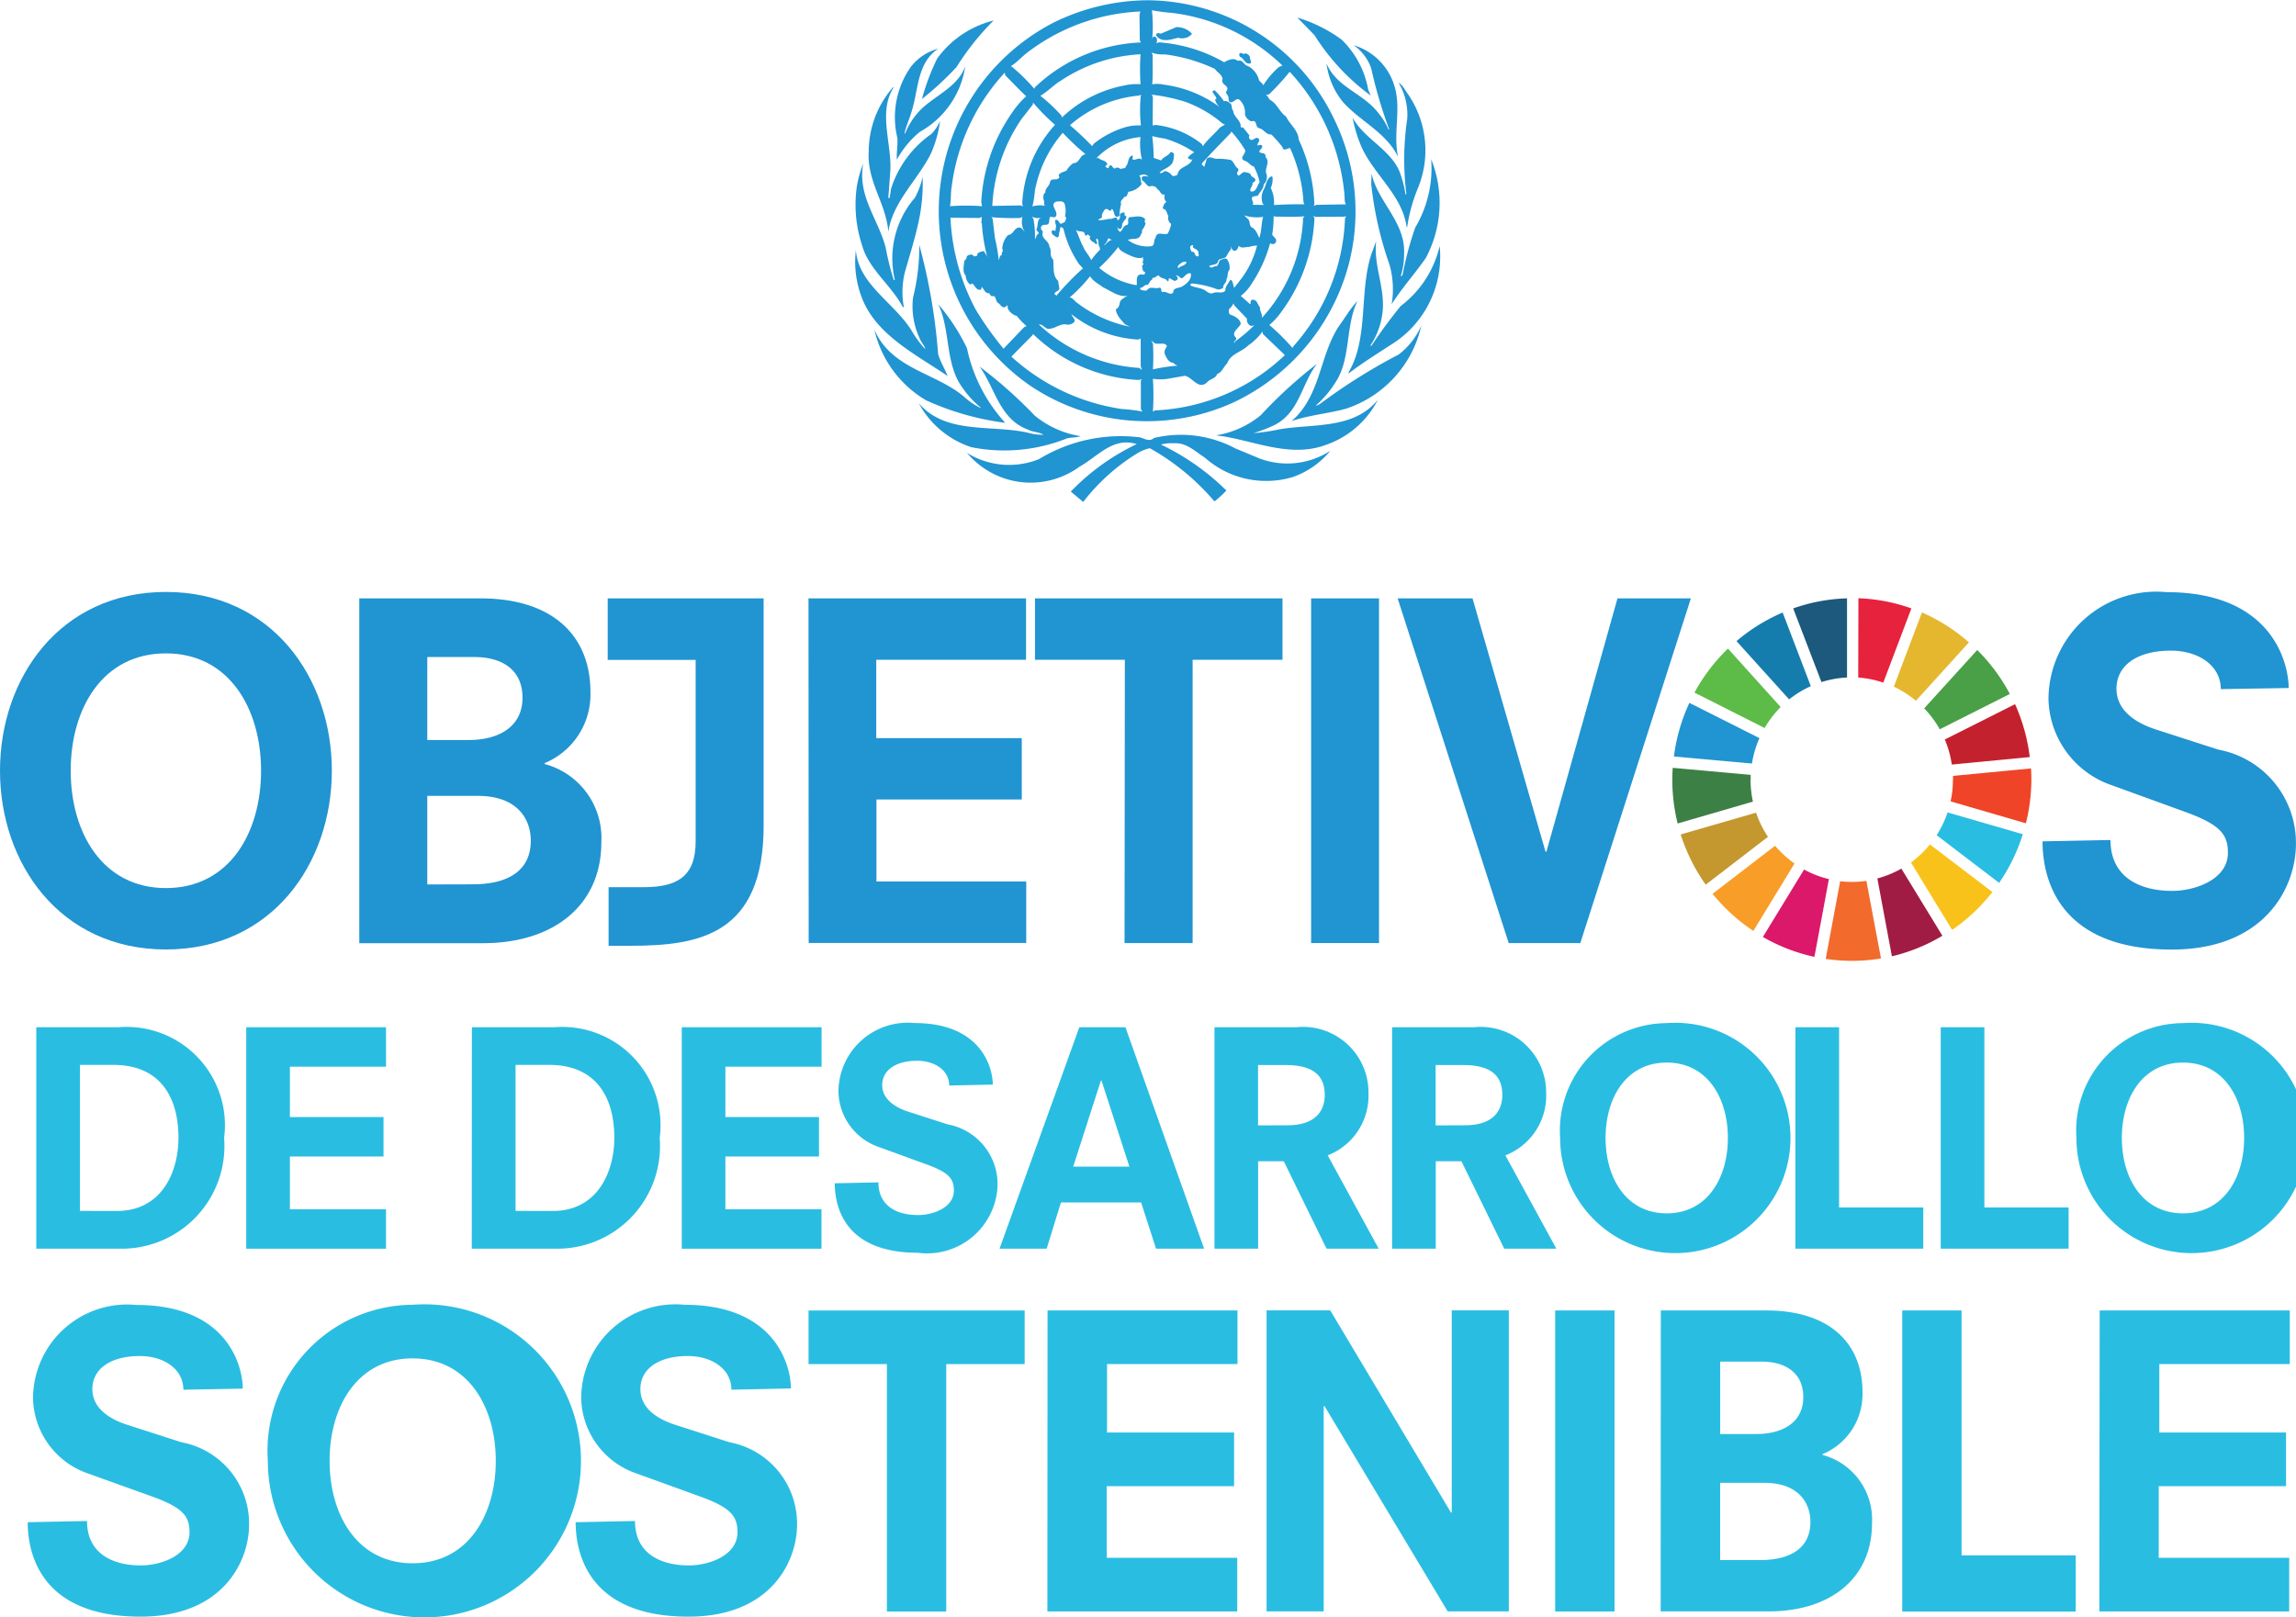 <?xml version="1.0" encoding="UTF-8"?> <svg xmlns="http://www.w3.org/2000/svg" id="ODS" width="61.316" height="43.192" viewBox="0 0 61.316 43.192"><g id="Grupo_242" data-name="Grupo 242" transform="translate(0.969 27.328)"><path id="Trazado_341" data-name="Trazado 341" d="M3.951,110.61h2.2a2.626,2.626,0,0,1,2.816,2.957,2.742,2.742,0,0,1-2.784,2.958H3.951ZM6.1,115.518c1.2,0,1.648-1.038,1.648-1.959,0-.991-.419-1.943-1.742-1.943H5.117v3.9Z" transform="translate(-3.951 -110.5)" fill="#2abde2"></path><path id="Trazado_342" data-name="Trazado 342" d="M26.811,110.61h3.733v1.054H27.977v1.345h2.5v1.054h-2.5v1.409h2.566v1.054H26.811Z" transform="translate(-21.204 -110.5)" fill="#2abde2"></path><path id="Trazado_343" data-name="Trazado 343" d="M51.374,110.61h2.2a2.626,2.626,0,0,1,2.816,2.957,2.743,2.743,0,0,1-2.788,2.958H51.371Zm2.155,4.908c1.2,0,1.649-1.038,1.649-1.959,0-.991-.42-1.943-1.742-1.943H52.54v3.9Z" transform="translate(-39.741 -110.5)" fill="#2abde2"></path><path id="Trazado_344" data-name="Trazado 344" d="M74.235,110.61h3.734v1.054H75.4v1.345h2.5v1.054H75.4v1.409h2.566v1.054H74.235Z" transform="translate(-56.997 -110.5)" fill="#2abde2"></path><path id="Trazado_345" data-name="Trazado 345" d="M93.949,111.833c0-.409-.389-.661-.856-.661-.583,0-.933.26-.933.653s.389.606.677.7l1.073.346a1.626,1.626,0,0,1,1.331,1.62A1.883,1.883,0,0,1,93.11,116.3c-2.031,0-2.217-1.329-2.217-1.856l1.166-.024c0,.63.49.873,1.059.873.4,0,.956-.2.956-.653,0-.315-.132-.48-.708-.692l-1.275-.465a1.6,1.6,0,0,1-1.1-1.479,1.851,1.851,0,0,1,2.03-1.84c1.8,0,2.092,1.211,2.092,1.644Z" transform="translate(-69.569 -110.166)" fill="#2abde2"></path><path id="Trazado_346" data-name="Trazado 346" d="M112.618,115.29h-2.141l-.381,1.235h-1.259l2.131-5.915H112.2l2.1,5.915h-1.283Zm-1.058-3.257h-.015l-.74,2.3h1.5Z" transform="translate(-83.113 -110.5)" fill="#2abde2"></path><path id="Trazado_347" data-name="Trazado 347" d="M134.09,114.189h-.685v2.336h-1.166V110.61h2.185a1.749,1.749,0,0,1,1.928,1.762,1.709,1.709,0,0,1-1.089,1.66l1.361,2.493h-1.392Zm.094-.96c.8,0,1-.432,1-.809,0-.425-.2-.8-1.042-.8h-.739v1.612Z" transform="translate(-100.775 -110.5)" fill="#2abde2"></path><path id="Trazado_348" data-name="Trazado 348" d="M153.433,114.189h-.685v2.336h-1.166V110.61h2.186a1.75,1.75,0,0,1,1.928,1.762,1.709,1.709,0,0,1-1.089,1.66l1.361,2.493h-1.392Zm.092-.96c.8,0,1-.432,1-.809,0-.425-.2-.8-1.042-.8h-.739v1.612Z" transform="translate(-115.374 -110.5)" fill="#2abde2"></path><path id="Trazado_349" data-name="Trazado 349" d="M172.721,110.166a3.076,3.076,0,1,1-2.847,3.067A2.87,2.87,0,0,1,172.721,110.166Zm0,1.054c-1.089,0-1.633.951-1.633,2.013s.544,2.014,1.633,2.014,1.633-.952,1.633-2.014S173.81,111.22,172.721,111.22Z" transform="translate(-129.179 -110.166)" fill="#2abde2"></path><path id="Trazado_350" data-name="Trazado 350" d="M195.495,110.61h1.166v4.814h2.248v1.1h-3.415Z" transform="translate(-148.516 -110.5)" fill="#2abde2"></path><path id="Trazado_351" data-name="Trazado 351" d="M211.318,110.61h1.166v4.814h2.249v1.1h-3.415Z" transform="translate(-160.459 -110.5)" fill="#2abde2"></path><path id="Trazado_352" data-name="Trazado 352" d="M228.939,110.166a3.076,3.076,0,1,1-2.846,3.067A2.87,2.87,0,0,1,228.939,110.166Zm0,1.054c-1.089,0-1.633.951-1.633,2.013s.545,2.014,1.633,2.014,1.633-.952,1.633-2.014S230.028,111.22,228.939,111.22Z" transform="translate(-171.61 -110.166)" fill="#2abde2"></path></g><g id="Grupo_243" data-name="Grupo 243" transform="translate(0.744 34.849)"><path id="Trazado_353" data-name="Trazado 353" d="M7.185,142.755c0-.556-.528-.9-1.163-.9-.793,0-1.267.353-1.267.881,0,.556.528.824.919.952l1.458.47a2.211,2.211,0,0,1,1.808,2.2c0,.985-.7,2.459-2.9,2.459-2.759,0-3.012-1.806-3.012-2.523l1.584-.032c0,.856.666,1.186,1.437,1.186.539,0,1.3-.266,1.3-.887,0-.427-.18-.652-.961-.94L4.659,145a2.176,2.176,0,0,1-1.489-2.009,2.515,2.515,0,0,1,2.758-2.5c2.452,0,2.843,1.652,2.843,2.235Z" transform="translate(-3.032 -140.484)" fill="#2abde2"></path><path id="Trazado_354" data-name="Trazado 354" d="M33.032,140.5a4.181,4.181,0,1,1-3.868,4.169A3.9,3.9,0,0,1,33.032,140.5Zm0,1.432c-1.48,0-2.219,1.293-2.219,2.737s.739,2.736,2.219,2.736,2.219-1.293,2.219-2.736-.745-2.736-2.219-2.736Z" transform="translate(-22.755 -140.498)" fill="#2abde2"></path><path id="Trazado_355" data-name="Trazado 355" d="M66.855,142.769c0-.556-.528-.9-1.163-.9-.793,0-1.268.352-1.268.881,0,.556.528.824.919.952l1.458.47a2.211,2.211,0,0,1,1.807,2.2c0,.985-.7,2.459-2.9,2.459-2.759,0-3.013-1.806-3.013-2.523l1.585-.032c0,.856.666,1.186,1.437,1.186.544,0,1.3-.266,1.3-.887,0-.427-.18-.652-.961-.94l-1.73-.627A2.176,2.176,0,0,1,62.843,143a2.516,2.516,0,0,1,2.758-2.5c2.451,0,2.843,1.652,2.843,2.235Z" transform="translate(-48.066 -140.498)" fill="#2abde2"></path><path id="Trazado_356" data-name="Trazado 356" d="M90.13,142.542H88.038V141.11h5.771v1.432H91.715v6.608H90.13Z" transform="translate(-67.189 -140.955)" fill="#2abde2"></path><path id="Trazado_357" data-name="Trazado 357" d="M114.059,141.106h5.073v1.432h-3.484v1.828h3.393V145.8h-3.4v1.913h3.484v1.432h-5.07Z" transform="translate(-86.828 -140.952)" fill="#2abde2"></path><path id="Trazado_358" data-name="Trazado 358" d="M139.463,143.657h-.022v5.483h-1.525V141.1h1.7l3.224,5.4h.021v-5.4h1.524v8.04h-1.633Z" transform="translate(-104.835 -140.948)" fill="#2abde2"></path><path id="Trazado_359" data-name="Trazado 359" d="M169.336,141.106h1.585v8.04h-1.585Z" transform="translate(-128.548 -140.952)" fill="#2abde2"></path><path id="Trazado_360" data-name="Trazado 360" d="M180.826,141.106h2.818c1.691,0,2.568.881,2.568,2.18a1.733,1.733,0,0,1-1.067,1.658v.021a1.785,1.785,0,0,1,1.321,1.828c0,1.475-1.12,2.351-2.758,2.351h-2.886Zm2.548,3.3c.75,0,1.257-.341,1.257-.983,0-.661-.486-.951-1.119-.951h-1.1v1.934Zm.084,3.368c1,0,1.363-.449,1.363-1.015,0-.513-.317-1.049-1.236-1.049h-1.174v2.064Z" transform="translate(-137.217 -140.952)" fill="#2abde2"></path><path id="Trazado_361" data-name="Trazado 361" d="M207.122,141.106h1.585v6.542h3.049v1.5h-4.634Z" transform="translate(-157.066 -140.952)" fill="#2abde2"></path><path id="Trazado_362" data-name="Trazado 362" d="M228.623,141.106H233.7v1.432h-3.484v1.828H233.6V145.8h-3.4v1.913h3.484v1.432h-5.07Z" transform="translate(-173.294 -140.952)" fill="#2abde2"></path></g><g id="Grupo_244" data-name="Grupo 244" transform="translate(22.842)"><path id="Trazado_363" data-name="Trazado 363" d="M112.838,3.2A5.605,5.605,0,0,1,113.2,7.13a5.7,5.7,0,0,1-3.074,3.626,5.587,5.587,0,0,1-5.406-.449,5.67,5.67,0,0,1,.609-9.7,5.777,5.777,0,0,1,2.515-.6A5.561,5.561,0,0,1,112.838,3.2ZM107.963.278a3.989,3.989,0,0,1,.008.773A.117.117,0,0,1,108,.983c.039-.023.074.011.088.039s.02.106-.013.129c.033.006.05-.02.08-.02a4.1,4.1,0,0,1,1.746.537V1.655c.108-.054.246-.123.357-.028.132-.05.157.114.265.135a.59.59,0,0,1,.3.378c.025.05.1.086.113.139a2.173,2.173,0,0,1,.418-.489l.094-.039A5.135,5.135,0,0,0,108.506.345a4.971,4.971,0,0,1-.543-.071Zm-.31.029a5.348,5.348,0,0,0-2.977,1.066c-.168.118-.318.3-.49.4h.025a4.818,4.818,0,0,1,.612.6l.013-.039a4.347,4.347,0,0,1,2.828-1.2l-.025-.067-.008-.673Zm.949.423L108.2.9c-.033-.013-.1-.031-.119.014-.016.014,0,.033.006.048.148.19.4.084.583.047a.348.348,0,0,0,.36-.1V.9A.539.539,0,0,0,108.6.725Zm-.646.687.028.053c-.006.26.011.537-.014.781a.859.859,0,0,1,.318.011,3.219,3.219,0,0,1,1.488.6.4.4,0,0,1-.127-.2.031.031,0,0,1,.033-.01c.006-.088-.086-.132-.1-.21a.057.057,0,0,1,.061-.026,1.807,1.807,0,0,1,.244.289c.061-.026.111.013.155.047.081.048.031.15.092.207.011.165.21.257.2.423,0,.039.05.008.067.028l.166.207a.084.084,0,0,0,.027.114h0c.074.033.116-.062.191-.047.108.061-.017.134-.006.2.041,0,.095-.034.127.008.014.061-.05.1-.074.14,0,.061.05.048.094.061a.075.075,0,0,1,.071.078.07.07,0,0,1,0,.023c.138.15-.041.3.025.456a.264.264,0,0,1-.074.274c0,.124-.108.2-.152.3l-.141.029c-.074.075.064.168-.011.216l.31.005-.033-.034a.469.469,0,0,1,.041-.4c.047-.1.058-.224.148-.307.019-.006.055-.042.074,0a.569.569,0,0,1-.048.288.866.866,0,0,1,.086.456c.274-.017.542-.023.814-.02l-.025-.053a4.058,4.058,0,0,0-.359-1.449c-.058,0-.1.05-.166.034a.052.052,0,0,1-.033-.056,4.021,4.021,0,0,0-.3-.341c-.141.013-.205-.15-.332-.168-.114-.047-.036-.232-.2-.182a.268.268,0,0,1-.174-.187.464.464,0,0,0-.158-.4c-.1-.036-.141.1-.24.075-.055-.028-.03-.1-.047-.15s-.067-.075-.058-.129c.13-.173-.158-.17-.094-.341-.016-.124-.141-.171-.205-.269a4.43,4.43,0,0,0-1.342-.389.825.825,0,0,1-.337-.043Zm2.5.006c-.058.056-.108-.051-.16.014a.119.119,0,0,0,.019.081c.116.042.13.213.28.174.044-.05-.027-.1-.014-.168a.164.164,0,0,0-.124-.1Zm-4.965.753c-.172.121-.33.277-.507.383a4.472,4.472,0,0,1,.559.524l.019.053a3.3,3.3,0,0,1,1.66-.852,1.449,1.449,0,0,1,.437-.034,5.643,5.643,0,0,1,0-.8,4.209,4.209,0,0,0-2.165.73Zm6.147-.254a6.518,6.518,0,0,1-.55.6L111,2.538c.058.014.074.084.113.126.2.109.254.328.432.449.1.21.329.374.337.613a4.482,4.482,0,0,1,.42,1.737l-.022.034a.118.118,0,0,0,.066-.025l.8-.014c-.052-.075-.03-.193-.044-.288a5.553,5.553,0,0,0-1.456-3.249Zm-7.606.019a5.516,5.516,0,0,0-1.418,3.055c-.03.168-.011.341-.044.512a5.657,5.657,0,0,1,.855,0l-.02-.108a4.587,4.587,0,0,1,.83-2.4,2.341,2.341,0,0,1,.37-.428c-.181-.171-.37-.37-.556-.557Zm3.638.584-.047.028a3.235,3.235,0,0,0-1.849.792,8.117,8.117,0,0,1,.592.557c.014-.02.028-.04.042-.062a2.526,2.526,0,0,1,.843-.442,1.257,1.257,0,0,1,.418-.047,3.748,3.748,0,0,1,0-.826Zm.291.006.027.061-.005.759.074-.014a2.409,2.409,0,0,1,1.242.513l.02.058c.124-.177.312-.328.459-.5l.135-.082L109.85,3.3a3.228,3.228,0,0,0-1-.582,4.921,4.921,0,0,0-.891-.189Zm-3.173.209-.006.053-.3.384A4.494,4.494,0,0,0,103.7,5.5l.758-.013.074.028c-.031-.019-.022-.053-.033-.081a3.369,3.369,0,0,1,.876-2.1,5.54,5.54,0,0,1-.583-.59Zm5.293.778-.014.034c-.255.268-.534.545-.777.823a.192.192,0,0,0,.074.081c.011-.067.047-.126.053-.2.066-.093.166-.034.252-.014a1.9,1.9,0,0,1,.393.028c.1.051.108.18.2.23a.08.08,0,0,1-.027.106c.027.21.127-.056.232-.005.044.016.1.011.132.058.017.087.122.07.127.154-.008.042-.052.053-.08.075.025.084-.086.137-.047.224.16.031.166-.157.241-.241a1.545,1.545,0,0,0-.155-.423c-.091-.02-.148-.129-.237-.15-.178-.07.027-.182.005-.288a3.372,3.372,0,0,0-.371-.5Zm-4.5.029a3.315,3.315,0,0,0-.744,1.55,2.544,2.544,0,0,1-.066.417.69.69,0,0,1,.346-.014c-.064-.034-.011-.114-.047-.159-.009-.07-.02-.157.047-.2-.008-.115.113-.173.124-.277.031-.118.163-.039.227-.1.041-.022.006-.061.006-.093.055-.075.141-.075.207-.114a.6.6,0,0,1,.186-.2c.166.006.169-.229.326-.235a6.764,6.764,0,0,1-.613-.576Zm2.391.092a5.283,5.283,0,0,1,.039.579l.2.067c.058-.1.185-.117.24-.209.036-.032.074,0,.1.033a.572.572,0,0,1-.033.224c-.074.15-.251.171-.351.28.064.036.1-.031.152-.045a.334.334,0,0,1,.186.126c.05.022.1-.008.141-.026.03-.232.319-.2.4-.417L109,4.27c-.022-.031-.074-.016-.074-.067a.583.583,0,0,1,.167-.134A2.793,2.793,0,0,0,108.3,3.7a2.661,2.661,0,0,1-.332-.066Zm-1.49.585h.061c.066.067.174.053.222.143.025.05-.047.044-.044.086.014.011.033.014.044.034.053.02.041-.031.061-.053.069-.069.08.067.148.067a.1.1,0,0,1,.144.014l0,.005c.044-.039.138,0,.148-.075.086-.092.039-.235.167-.293.044.025,0,.067.013.106.086.036.183-.075.252.013a1.771,1.771,0,0,1-.041-.61A1.865,1.865,0,0,0,106.483,4.223Zm1.342.465c-.044-.051-.141-.02-.2,0,.055.055.033.156.066.224a.527.527,0,0,1-.351.209c-.036.045-.027.143-.113.135-.028.061-.122.1-.086.187a1.776,1.776,0,0,0-.047.322c-.163.1-.116-.137-.2-.187l-.027.047a.07.07,0,0,1-.074-.034c-.025-.008-.066-.016-.089.006-.036.062-.091.112-.074.2-.017.05-.1.034-.089.087a1.522,1.522,0,0,0,.28-.04c.064.017.116-.031.18-.033a.06.06,0,0,1,.039.067h.022a.114.114,0,0,0,.044-.134c.005-.059.069-.059.108-.075.036.016.013.053.019.081.124.048-.03.14-.048.207-.033.053,0,.174-.1.156a.038.038,0,0,1-.027-.046h-.014a.143.143,0,0,0,.074.126c.074-.064.08-.174.191-.188.058-.061-.025-.157.061-.207.144,0,.3-.064.413.053-.009.05-.028.075.013.114a.557.557,0,0,1-.1.188.1.1,0,0,1-.028.106c-.039.171-.232.09-.346.15a.87.87,0,0,0,.611.168c.119-.006.066-.154.127-.224.039-.2.216-.061.324-.114a.8.8,0,0,0,.094-.26.187.187,0,0,1-.074-.21c-.047-.064-.041-.182-.143-.193a.055.055,0,0,1,.011-.067c0-.061.058-.081.074-.129-.064-.042-.047-.134-.041-.187-.108.031-.119-.112-.2-.143-.019-.064-.088-.075-.143-.087-.133.064-.155-.1-.254-.14-.011-.031-.033-.075,0-.1.05-.042.116-.005.174-.008Zm-2.4.691c-.222.075.036.244-.019.384-.03.081-.113.005-.172.039l-.021.15c-.034.087-.141.022-.192.081s0,.115.033.16c-.074.179.175.235.172.4.074.1-.011.246.1.336.025.182-.025.428.132.571l.028.173c.033.121-.141.09-.119.2.033-.017.041.028.044.039V7.9a7.337,7.337,0,0,1,.711-.733l-.1-.106a2.82,2.82,0,0,1-.423-.961l-.081-.042c0,.089-.044.159-.039.248l-.027.034c-.058,0-.094-.05-.148-.081-.011-.031-.041-.081.006-.106a.089.089,0,0,1,.066.019c.025-.031.013-.075.027-.114.008-.067-.05-.129-.008-.188.052-.005.091.058.113.1.052.017.094-.028.138-.047,0-.048.066-.112-.005-.14a.668.668,0,0,0-.006-.331c-.03-.092-.132-.076-.207-.067Zm5.178.1c-.022.011-.052,0-.08.005a.188.188,0,0,1,.081-.005Zm-.172.274.086.087c.086.059.028.185.119.235.108.056.148.182.194.278a.337.337,0,0,0,.025-.082c.039-.154.033-.328.08-.479a1.1,1.1,0,0,1-.5-.039Zm1.893.039-.047-.033.027.075a4.539,4.539,0,0,1-.877,2.485,1.867,1.867,0,0,1-.327.361,5.8,5.8,0,0,1,.618.613l.022-.043a5.41,5.41,0,0,0,1.38-3.416l.033-.067-.041.019Zm-1.11-.019a3.1,3.1,0,0,1-.039.5l.092.1a.1.1,0,0,1-.019.128.107.107,0,0,1-.127-.008,3.7,3.7,0,0,1-.484,1.069,1.223,1.223,0,0,1-.3.341l.252.224c.014-.013.006-.036.009-.055s.016-.075.058-.067c.122,0,.125.129.194.2-.014.106.078.19.047.288A4.178,4.178,0,0,0,112,5.821l.039-.044c-.249.025-.512.008-.769.01Zm-6.455.009.041.066a2.479,2.479,0,0,1,.039.548c.031-.053.039-.126.1-.159.009-.05-.066-.064-.058-.115.052-.1,0-.271.138-.316a.31.31,0,0,1-.264-.025Zm-1.332.01-.074.029-.769-.006a5.753,5.753,0,0,0,.677,2.458A8.657,8.657,0,0,0,104,9.314l.55-.576.066-.028a1.65,1.65,0,0,1-.258-.269.38.38,0,0,1-.232-.179c-.028-.031,0-.087-.033-.109l-.033.042c-.1.048-.133-.053-.2-.1-.086-.048-.044-.213-.161-.182-.044,0-.058-.053-.086-.082-.108.011-.136-.109-.194-.168-.011.026,0,.059-.033.075-.111.026-.148-.112-.222-.168-.019.009-.033.032-.061.026a.33.33,0,0,1-.114-.235c-.091-.1-.05-.269-.033-.394.017-.034.065-.053.056-.1.025-.059.086-.065.144-.067a.15.15,0,0,1,.055.053c.036-.022.116,0,.086-.078a.358.358,0,0,1,.18-.067,1.159,1.159,0,0,0,.116.172l-.039-.062a4.489,4.489,0,0,1-.133-.851c0-.017-.036-.025-.014-.042l.006.008a.938.938,0,0,1,.01-.157Zm1.082,0-.062.029a6.508,6.508,0,0,1-.769-.02l.033.047.061.515a4.124,4.124,0,0,1,.1.584c.03-.042.011-.126.086-.134-.03-.062.058-.115.008-.168a.565.565,0,0,1,.158-.369c.141-.006.152-.193.3-.2.074,0,.116.1.148.129a.519.519,0,0,1-.065-.412Zm1.422.345c.074.145.119.31.2.455.05.129.16.23.21.355a2,2,0,0,1,.233-.274.151.151,0,0,0-.025-.109c-.025-.059,0-.143-.047-.193-.074.025.025.1-.005.14a.044.044,0,0,1-.061-.016.045.045,0,0,1-.006-.018.184.184,0,0,1-.132-.126c.052-.034-.014-.048-.028-.075s-.03-.011-.053.013a.073.073,0,0,1-.041-.005c0-.16-.178-.065-.244-.149Zm.868.224a.4.4,0,0,1-.113.182l.008.006c.066-.048.114-.134.2-.14Zm2.186.23a.2.2,0,0,0,.044.134c.108-.016.061.135.161.121.055-.017,0-.064.019-.1-.016-.084-.1-.092-.152-.142-.005-.017.006-.031.014-.045-.042-.026-.061,0-.087.03Zm1.566.005c-.08-.005-.177.042-.246-.013-.025-.022-.041.01-.038.033-.027.043-.055.1-.119.075s-.05-.075-.066-.114a.3.3,0,0,1-.013.087.939.939,0,0,0-.119.188c-.058.064-.152.042-.213.1-.011.134-.157.106-.241.15-.005.016.014.019.022.034a.105.105,0,0,0,.119-.029c.116.032.092-.117.158-.167.058-.008.114-.059.174-.02a.405.405,0,0,1,.067.283c-.067.067-.033.176-.081.255.011.092-.1.134-.086.224a.192.192,0,0,1-.152.048,2.559,2.559,0,0,0-.692-.16.05.05,0,0,0-.033.053c.1.053.222.056.326.1.094.026.158.143.277.106.1-.056.266.033.332-.075-.011-.1.078-.179.121-.269l.033-.008c.055.058.052.145.078.209.074-.084.138-.176.207-.262a2.5,2.5,0,0,0,.405-.866.825.825,0,0,0-.222.04Zm-3.485,0a4.46,4.46,0,0,1-.512.557,2.094,2.094,0,0,0,1,.464c.019-.075-.011-.17.027-.235s.1-.058.158-.047a.048.048,0,0,0,.041-.054.049.049,0,0,0-.008-.021c-.08-.017-.044-.106-.074-.157,0-.028.05-.022.039-.059-.055-.044.027-.1-.02-.142.02-.014.033-.045.061-.045-.175.092-.362-.019-.518-.09-.07-.044-.175-.086-.192-.176Zm1.607.49c-.009.022-.039.061,0,.075.066-.07.207-.067.212-.168-.1-.017-.147.037-.213.09Zm.312.209c-.086,0-.13.067-.194.121s-.116-.084-.18-.053c0,.014.017.019.028.025a.064.064,0,0,1,0,.081c-.094.087-.138-.042-.227-.034v.034c0,.019-.005.05-.033.04-.055-.093-.169-.059-.222-.141-.036-.02-.069.006-.094.028-.019.042-.108-.005-.086.067-.069.025-.074.1-.127.145-.086-.014-.124.084-.205.082.009.016,0,.044.025.047a.272.272,0,0,0,.16.019c.083-.134.222-.022.337-.075.074.014.022.093.074.12.113-.037.2.1.291.014-.006-.131.141-.12.222-.154.124-.075.266-.177.252-.344Zm-2.669.079a4.167,4.167,0,0,1-.55.571c.086.005.132.1.2.143a3.442,3.442,0,0,0,1.414.638l-.133-.062c-.1-.114-.24-.249-.246-.408.1-.034.089-.145.122-.221a.549.549,0,0,1,.29-.162c-.279.117-.522-.093-.755-.2-.119-.093-.274-.165-.346-.3Zm3.846.781-.019-.054a.462.462,0,0,1-.125.16c0,.044-.013.111.039.142.111.037.255.109.28.241-.044.123-.277.235-.133.37.047.067-.066.092-.047.15l.039-.053a3.928,3.928,0,0,0,.493-.417h.019c-.033-.011-.074.023-.114.005a.179.179,0,0,1-.091-.187Zm-4.453.1-.011-.02.011.034Zm.089.12a.12.12,0,0,1-.066-.086Zm.019.023c.016.067.1.109.08.193a.232.232,0,0,1-.222.075c-.158-.026-.274.094-.423.111-.136.042-.183-.126-.308-.111a4.33,4.33,0,0,0,2.679,1.16l.074.054-.033-.1V9.042l-.067.028a3.176,3.176,0,0,1-1.782-.676Zm5.112.524-.013-.067a1.5,1.5,0,0,1-.379.369c-.18.182-.473.221-.565.484-.1.089-.129.23-.265.28-.05.134-.191.126-.271.224-.232.21-.382-.134-.592-.176l-.423.075a1.308,1.308,0,0,1-.431.006,6.728,6.728,0,0,1,0,.878l.052-.034a5.361,5.361,0,0,0,3.472-1.477Zm-6.139-.008-.01.031-.57.579a5.581,5.581,0,0,0,2.949,1.4,4.454,4.454,0,0,1,.55.067l-.041-.067v-.755l.027-.042-.086.022a4.354,4.354,0,0,1-2.822-1.231Zm3.16.2.041.061a5.858,5.858,0,0,1,0,.691,4.229,4.229,0,0,1,.666-.1.227.227,0,0,1-.121-.075c-.13-.008-.191-.145-.232-.249-.02-.075.03-.137.061-.2-.055-.115-.227-.031-.326-.075-.033-.018-.052-.052-.09-.057Z" transform="translate(-100.042)" fill="#2194d2"></path><path id="Trazado_364" data-name="Trazado 364" d="M142.45,2.484a2.469,2.469,0,0,1,.708,1.335l.066.157a5.856,5.856,0,0,1-1.5-1.612l-.459-.47A3.892,3.892,0,0,1,142.45,2.484Z" transform="translate(-129.461 -1.424)" fill="#2194d2"></path><path id="Trazado_365" data-name="Trazado 365" d="M101.31,3.453a8.188,8.188,0,0,1-.925.854,5.973,5.973,0,0,1,.407-1.08A2.638,2.638,0,0,1,102.3,2.211,6.858,6.858,0,0,0,101.31,3.453Z" transform="translate(-98.606 -1.663)" fill="#2194d2"></path><path id="Trazado_366" data-name="Trazado 366" d="M146.281,6.072c.129.588-.058,1.161.061,1.755l-.005.006c-.316-.63-.988-.926-1.45-1.431a2.019,2.019,0,0,1-.451-1.047c.265.646.979.789,1.388,1.332a1.72,1.72,0,0,1,.271.442l.014-.014a12.228,12.228,0,0,1-.479-1.626,1.27,1.27,0,0,0-.464-.617,1.628,1.628,0,0,1,1.114,1.2Z" transform="translate(-131.853 -3.663)" fill="#2194d2"></path><path id="Trazado_367" data-name="Trazado 367" d="M98.666,5.278c-.548.381-.512,1.063-.686,1.632-.055.209-.152.4-.2.618l.014.011a1.918,1.918,0,0,1,.451-.673c.39-.364.966-.591,1.157-1.128a2.406,2.406,0,0,1-1.215,1.754,2.556,2.556,0,0,0-.612.741c-.013-.188.028-.374.014-.579a2.347,2.347,0,0,1,.346-1.881,1.372,1.372,0,0,1,.73-.5Z" transform="translate(-96.466 -3.969)" fill="#2194d2"></path><path id="Trazado_368" data-name="Trazado 368" d="M148.771,9.25a2.649,2.649,0,0,1,.241,2.51,4.457,4.457,0,0,0-.28,1.035c-.025-.062-.03-.15-.052-.216-.194-.753-.9-1.29-1.19-2a3.745,3.745,0,0,1-.214-.725c.311.579,1.074.879,1.281,1.516a2.917,2.917,0,0,1,.133.537.022.022,0,0,0,.022-.02,7.417,7.417,0,0,1,.024-2,1.661,1.661,0,0,0-.232-.965c.125.074.18.217.266.323Z" transform="translate(-133.997 -6.713)" fill="#2194d2"></path><path id="Trazado_369" data-name="Trazado 369" d="M95.258,9.384c-.421.646-.068,1.46-.092,2.2l-.055.748c.008.005.008.028.027.02.025-.084.03-.174.047-.26a2.821,2.821,0,0,1,1.076-1.458,1.177,1.177,0,0,0,.232-.349,3.142,3.142,0,0,1-.254.89c-.354.7-1.01,1.272-1.129,2.073-.059-.767-.576-1.34-.523-2.155A2.61,2.61,0,0,1,95.225,9.4C95.236,9.393,95.244,9.382,95.258,9.384Z" transform="translate(-94.229 -7.056)" fill="#2194d2"></path><path id="Trazado_370" data-name="Trazado 370" d="M150.764,19.779c-.291.417-.642.806-.91,1.231a2.4,2.4,0,0,0-.061-1.068,9.482,9.482,0,0,1-.484-2.135l.008-.288c.168.769.916,1.3.869,2.16a1.922,1.922,0,0,1-.086.571l.013.014.033-.04a8.767,8.767,0,0,1,.337-1.261,3.1,3.1,0,0,0,.426-1.827,3.129,3.129,0,0,1-.146,2.645Z" transform="translate(-135.531 -12.884)" fill="#2194d2"></path><path id="Trazado_371" data-name="Trazado 371" d="M93.949,19.859a7.087,7.087,0,0,0,.213.853c.011.006.019-.005.027-.013a2.478,2.478,0,0,1,.537-2.183,2.106,2.106,0,0,0,.207-.557,4.765,4.765,0,0,1-.1,1.161c-.1.481-.249.937-.379,1.405a2.217,2.217,0,0,0-.019.926l-.041-.034c-.3-.563-.9-1-1.073-1.617a3.46,3.46,0,0,1-.144-1.592,2.971,2.971,0,0,1,.172-.61C93.18,18.47,93.761,19.1,93.949,19.859Z" transform="translate(-93.136 -13.233)" fill="#2194d2"></path><path id="Trazado_372" data-name="Trazado 372" d="M147.773,27.737a2.018,2.018,0,0,1-.337,1.015h.033a12.752,12.752,0,0,1,.783-1.063,2.791,2.791,0,0,0,1.036-1.6,2.767,2.767,0,0,1-1.332,2.658c-.37.244-.74.47-1.1.748v-.033c.542-.912.277-2.163.612-3.165l.124-.336C147.524,26.581,147.793,27.112,147.773,27.737Z" transform="translate(-133.683 -19.519)" fill="#2194d2"></path><path id="Trazado_373" data-name="Trazado 373" d="M95.343,29.278c.058.207.177.392.255.59-.825-.568-1.948-1.105-2.313-2.149a2.651,2.651,0,0,1-.138-1.215c.066.926,1.052,1.416,1.508,2.183a2.586,2.586,0,0,0,.346.462c-.022-.1-.113-.182-.148-.283a2.012,2.012,0,0,1-.18-1.094,5.564,5.564,0,0,0,.166-1.41A15.483,15.483,0,0,1,95.343,29.278Z" transform="translate(-93.132 -19.823)" fill="#2194d2"></path><path id="Trazado_374" data-name="Trazado 374" d="M141.838,34.507a2.774,2.774,0,0,1-.565.685c.074,0,.135-.067.2-.109a15.443,15.443,0,0,1,2.011-1.253,1.953,1.953,0,0,0,.606-.773,3.032,3.032,0,0,1-2.019,2.222c-.476.128-.985.17-1.447.33.783-.679.74-1.732,1.261-2.532.166-.224.3-.465.5-.68-.315.646-.18,1.483-.545,2.11Z" transform="translate(-128.975 -24.36)" fill="#2194d2"></path><path id="Trazado_375" data-name="Trazado 375" d="M97.674,33.928a4.232,4.232,0,0,0,1.021,1.987,7.346,7.346,0,0,1-2.111-.6A2.946,2.946,0,0,1,95.2,33.427c.459,1.052,1.61,1.139,2.382,1.78a1.921,1.921,0,0,0,.451.311l.008-.008a2.666,2.666,0,0,1-.506-.557c-.451-.635-.3-1.525-.631-2.208a5.355,5.355,0,0,1,.772,1.184Z" transform="translate(-94.691 -24.621)" fill="#2194d2"></path><path id="Trazado_376" data-name="Trazado 376" d="M133.991,40.812a4.356,4.356,0,0,1-.556.215,5.856,5.856,0,0,0,.722-.109c.914-.146,1.959,0,2.6-.784a2.459,2.459,0,0,1-1.374,1.2c-.933.355-1.871-.081-2.764-.225l-.172-.022v-.005a2.491,2.491,0,0,0,1.184-.537,12.1,12.1,0,0,1,1.5-1.371C134.716,39.706,134.671,40.467,133.991,40.812Z" transform="translate(-122.802 -29.456)" fill="#2194d2"></path><path id="Trazado_377" data-name="Trazado 377" d="M103.125,40.779a2.558,2.558,0,0,0,1.229.551c-.108.039-.249.028-.365.058a4.5,4.5,0,0,1-2.556.236,2.474,2.474,0,0,1-1.405-1.175c.733.848,1.934.564,2.919.789a1.374,1.374,0,0,0,.412.053c-.116-.075-.28-.067-.407-.135-.769-.276-.882-1.115-1.3-1.686A12.137,12.137,0,0,1,103.125,40.779Z" transform="translate(-98.335 -29.679)" fill="#2194d2"></path><path id="Trazado_378" data-name="Trazado 378" d="M113.107,47.477a2.109,2.109,0,0,0,1.884-.207,2.235,2.235,0,0,1-1,.7,2.461,2.461,0,0,1-2.343-.512c-.263-.168-.495-.412-.835-.389a1.155,1.155,0,0,0-.346.034,6.4,6.4,0,0,1,1.749,1.228,2.753,2.753,0,0,1-.318.291,6.328,6.328,0,0,0-1.726-1.421,1.113,1.113,0,0,0-.357.15,5.359,5.359,0,0,0-1.422,1.285l-.332-.277a6.065,6.065,0,0,1,1.76-1.268c-.631-.2-1.043.334-1.521.6a2.218,2.218,0,0,1-2.036.308,2.245,2.245,0,0,1-.976-.673,2.139,2.139,0,0,0,1.923.167,4.192,4.192,0,0,1,2.628-.59c.152,0,.3.156.444.025a3.091,3.091,0,0,1,2.172.278Z" transform="translate(-102.307 -35.229)" fill="#2194d2"></path></g><g id="Grupo_245" data-name="Grupo 245" transform="translate(0 15.811)"><path id="Trazado_379" data-name="Trazado 379" d="M39.122,64.429h3.233c1.936,0,2.94,1,2.94,2.5a1.983,1.983,0,0,1-1.223,1.9v.024a2.045,2.045,0,0,1,1.514,2.092c0,1.69-1.283,2.694-3.158,2.694H39.122Zm2.918,3.783c.859,0,1.441-.392,1.441-1.127,0-.759-.557-1.089-1.284-1.089H40.938v2.216Zm.1,3.855c1.15,0,1.562-.514,1.562-1.163,0-.588-.364-1.2-1.416-1.2H40.938v2.366Z" transform="translate(-29.527 -64.257)" fill="#2194d2"></path><path id="Trazado_380" data-name="Trazado 380" d="M66.168,64.429h4.164V70.5c0,2.914-1.718,3.208-3.558,3.208h-.582V72.143h.932c.884,0,1.393-.27,1.393-1.225V66.072H66.168Z" transform="translate(-49.939 -64.257)" fill="#2194d2"></path><path id="Trazado_381" data-name="Trazado 381" d="M88.033,64.429h5.81v1.64h-4v2.093h3.886V69.8H89.848v2.192h4v1.641h-5.81Z" transform="translate(-66.442 -64.257)" fill="#2194d2"></path><path id="Trazado_382" data-name="Trazado 382" d="M115.109,66.069h-2.4v-1.64h6.61v1.64h-2.4v7.567h-1.818Z" transform="translate(-85.069 -64.257)" fill="#2194d2"></path><path id="Trazado_383" data-name="Trazado 383" d="M142.761,64.429h1.813v9.207h-1.813Z" transform="translate(-107.747 -64.257)" fill="#2194d2"></path><path id="Trazado_384" data-name="Trazado 384" d="M158.057,64.429h1.96l-2.953,9.207h-1.912l-2.966-9.207h2l1.949,6.766h.024Z" transform="translate(-114.861 -64.257)" fill="#2194d2"></path><path id="Trazado_385" data-name="Trazado 385" d="M4.431,63.736c2.831,0,4.431,2.3,4.431,4.775s-1.6,4.775-4.431,4.775S0,70.985,0,68.511s1.6-4.775,4.431-4.775Zm0,1.641c-1.7,0-2.543,1.481-2.543,3.134s.847,3.135,2.543,3.135,2.541-1.481,2.541-3.135S6.121,65.377,4.431,65.377Z" transform="translate(0 -63.736)" fill="#2194d2"></path><path id="Trazado_386" data-name="Trazado 386" d="M227.167,66.339c0-.637-.605-1.028-1.332-1.028-.908,0-1.453.4-1.453,1.017,0,.637.606.943,1.053,1.089l1.67.539a2.531,2.531,0,0,1,2.069,2.523c0,1.126-.8,2.816-3.318,2.816-3.158,0-3.449-2.069-3.449-2.89l1.815-.036c0,.979.762,1.359,1.646,1.359.618,0,1.49-.306,1.49-1.017,0-.49-.206-.747-1.1-1.078l-1.985-.721a2.494,2.494,0,0,1-1.707-2.3,2.88,2.88,0,0,1,3.158-2.863c2.808,0,3.256,1.886,3.256,2.56Z" transform="translate(-167.86 -63.743)" fill="#2194d2"></path></g><g id="Grupo_246" data-name="Grupo 246" transform="translate(44.66 15.979)"><path id="Trazado_387" data-name="Trazado 387" d="M186.379,71.957a2.779,2.779,0,0,1,.429-.559L185.4,69.836a4.846,4.846,0,0,0-.894,1.176Z" transform="translate(-183.914 -68.491)" fill="#5dbb48"></path><path id="Trazado_388" data-name="Trazado 388" d="M206.212,67.938a2.722,2.722,0,0,1,.59.375l1.416-1.56a4.831,4.831,0,0,0-1.256-.8Z" transform="translate(-200.296 -65.574)" fill="#e5b72f"></path><path id="Trazado_389" data-name="Trazado 389" d="M213.637,75.825l-1.876.944a2.69,2.69,0,0,1,.187.669l2.082-.2a4.892,4.892,0,0,0-.393-1.414" transform="translate(-204.484 -72.995)" fill="#c4212e"></path><path id="Trazado_390" data-name="Trazado 390" d="M209.935,72.11l1.871-.944a4.861,4.861,0,0,0-.871-1.174l-1.416,1.558a2.747,2.747,0,0,1,.415.559" transform="translate(-202.792 -68.609)" fill="#49a046"></path><path id="Trazado_391" data-name="Trazado 391" d="M184.184,82.992v-.128l-2.082-.188c-.007.11-.011.209-.011.316a4.928,4.928,0,0,0,.142,1.171l2.011-.584a2.744,2.744,0,0,1-.063-.587" transform="translate(-182.091 -78.146)" fill="#3d8045"></path><path id="Trazado_392" data-name="Trazado 392" d="M208.584,90.924a2.705,2.705,0,0,1-.507.483l1.1,1.8a4.86,4.86,0,0,0,1.076-1.011Z" transform="translate(-201.704 -84.348)" fill="#f9c21a"></path><path id="Trazado_393" data-name="Trazado 393" d="M212.454,83.048a2.683,2.683,0,0,1-.062.58l2.011.585a4.9,4.9,0,0,0,.146-1.165q0-.151-.01-.3l-2.082.2v.1" transform="translate(-204.96 -78.202)" fill="#ef4427"></path><path id="Trazado_394" data-name="Trazado 394" d="M188.137,91.075l-1.664,1.279a4.843,4.843,0,0,0,1.089.991l1.1-1.8a2.789,2.789,0,0,1-.522-.477" transform="translate(-185.398 -84.459)" fill="#f89d27"></path><path id="Trazado_395" data-name="Trazado 395" d="M184.349,77.3a2.732,2.732,0,0,1,.2-.678l-1.871-.942a4.827,4.827,0,0,0-.413,1.432Z" transform="translate(-182.222 -72.885)" fill="#2194d2"></path><path id="Trazado_396" data-name="Trazado 396" d="M206.166,95.336l-1.1-1.8a2.711,2.711,0,0,1-.641.263l.388,2.079a4.723,4.723,0,0,0,1.351-.55" transform="translate(-198.949 -86.314)" fill="#a11c44"></path><path id="Trazado_397" data-name="Trazado 397" d="M211.167,87.479a2.773,2.773,0,0,1-.293.608l1.669,1.274a4.872,4.872,0,0,0,.633-1.3Z" transform="translate(-203.815 -81.758)" fill="#2abde2"></path><path id="Trazado_398" data-name="Trazado 398" d="M199.867,94.845a2.668,2.668,0,0,1-.7.01l-.387,2.075a4.76,4.76,0,0,0,1.477-.012Z" transform="translate(-194.684 -87.296)" fill="#f26b2d"></path><path id="Trazado_399" data-name="Trazado 399" d="M202.336,66.534a2.689,2.689,0,0,1,.669.135l.751-1.982a4.718,4.718,0,0,0-1.415-.272Z" transform="translate(-197.371 -64.415)" fill="#e7223d"></path><path id="Trazado_400" data-name="Trazado 400" d="M193.715,93.9a2.667,2.667,0,0,1-.663-.255l-1.1,1.8a4.744,4.744,0,0,0,1.376.532Z" transform="translate(-189.533 -86.398)" fill="#db1869"></path><path id="Trazado_401" data-name="Trazado 401" d="M196,66.666a2.652,2.652,0,0,1,.683-.122V64.429a4.72,4.72,0,0,0-1.438.269Z" transform="translate(-192.017 -64.426)" fill="#1c597c"></path><path id="Trazado_402" data-name="Trazado 402" d="M185.337,88.151a2.724,2.724,0,0,1-.318-.645l-2.013.582a4.862,4.862,0,0,0,.668,1.341Z" transform="translate(-182.782 -81.778)" fill="#c4982e"></path><path id="Trazado_403" data-name="Trazado 403" d="M190.485,68.276a2.718,2.718,0,0,1,.579-.353l-.752-1.967a4.807,4.807,0,0,0-1.233.764Z" transform="translate(-187.365 -65.574)" fill="#157dae"></path></g></svg> 